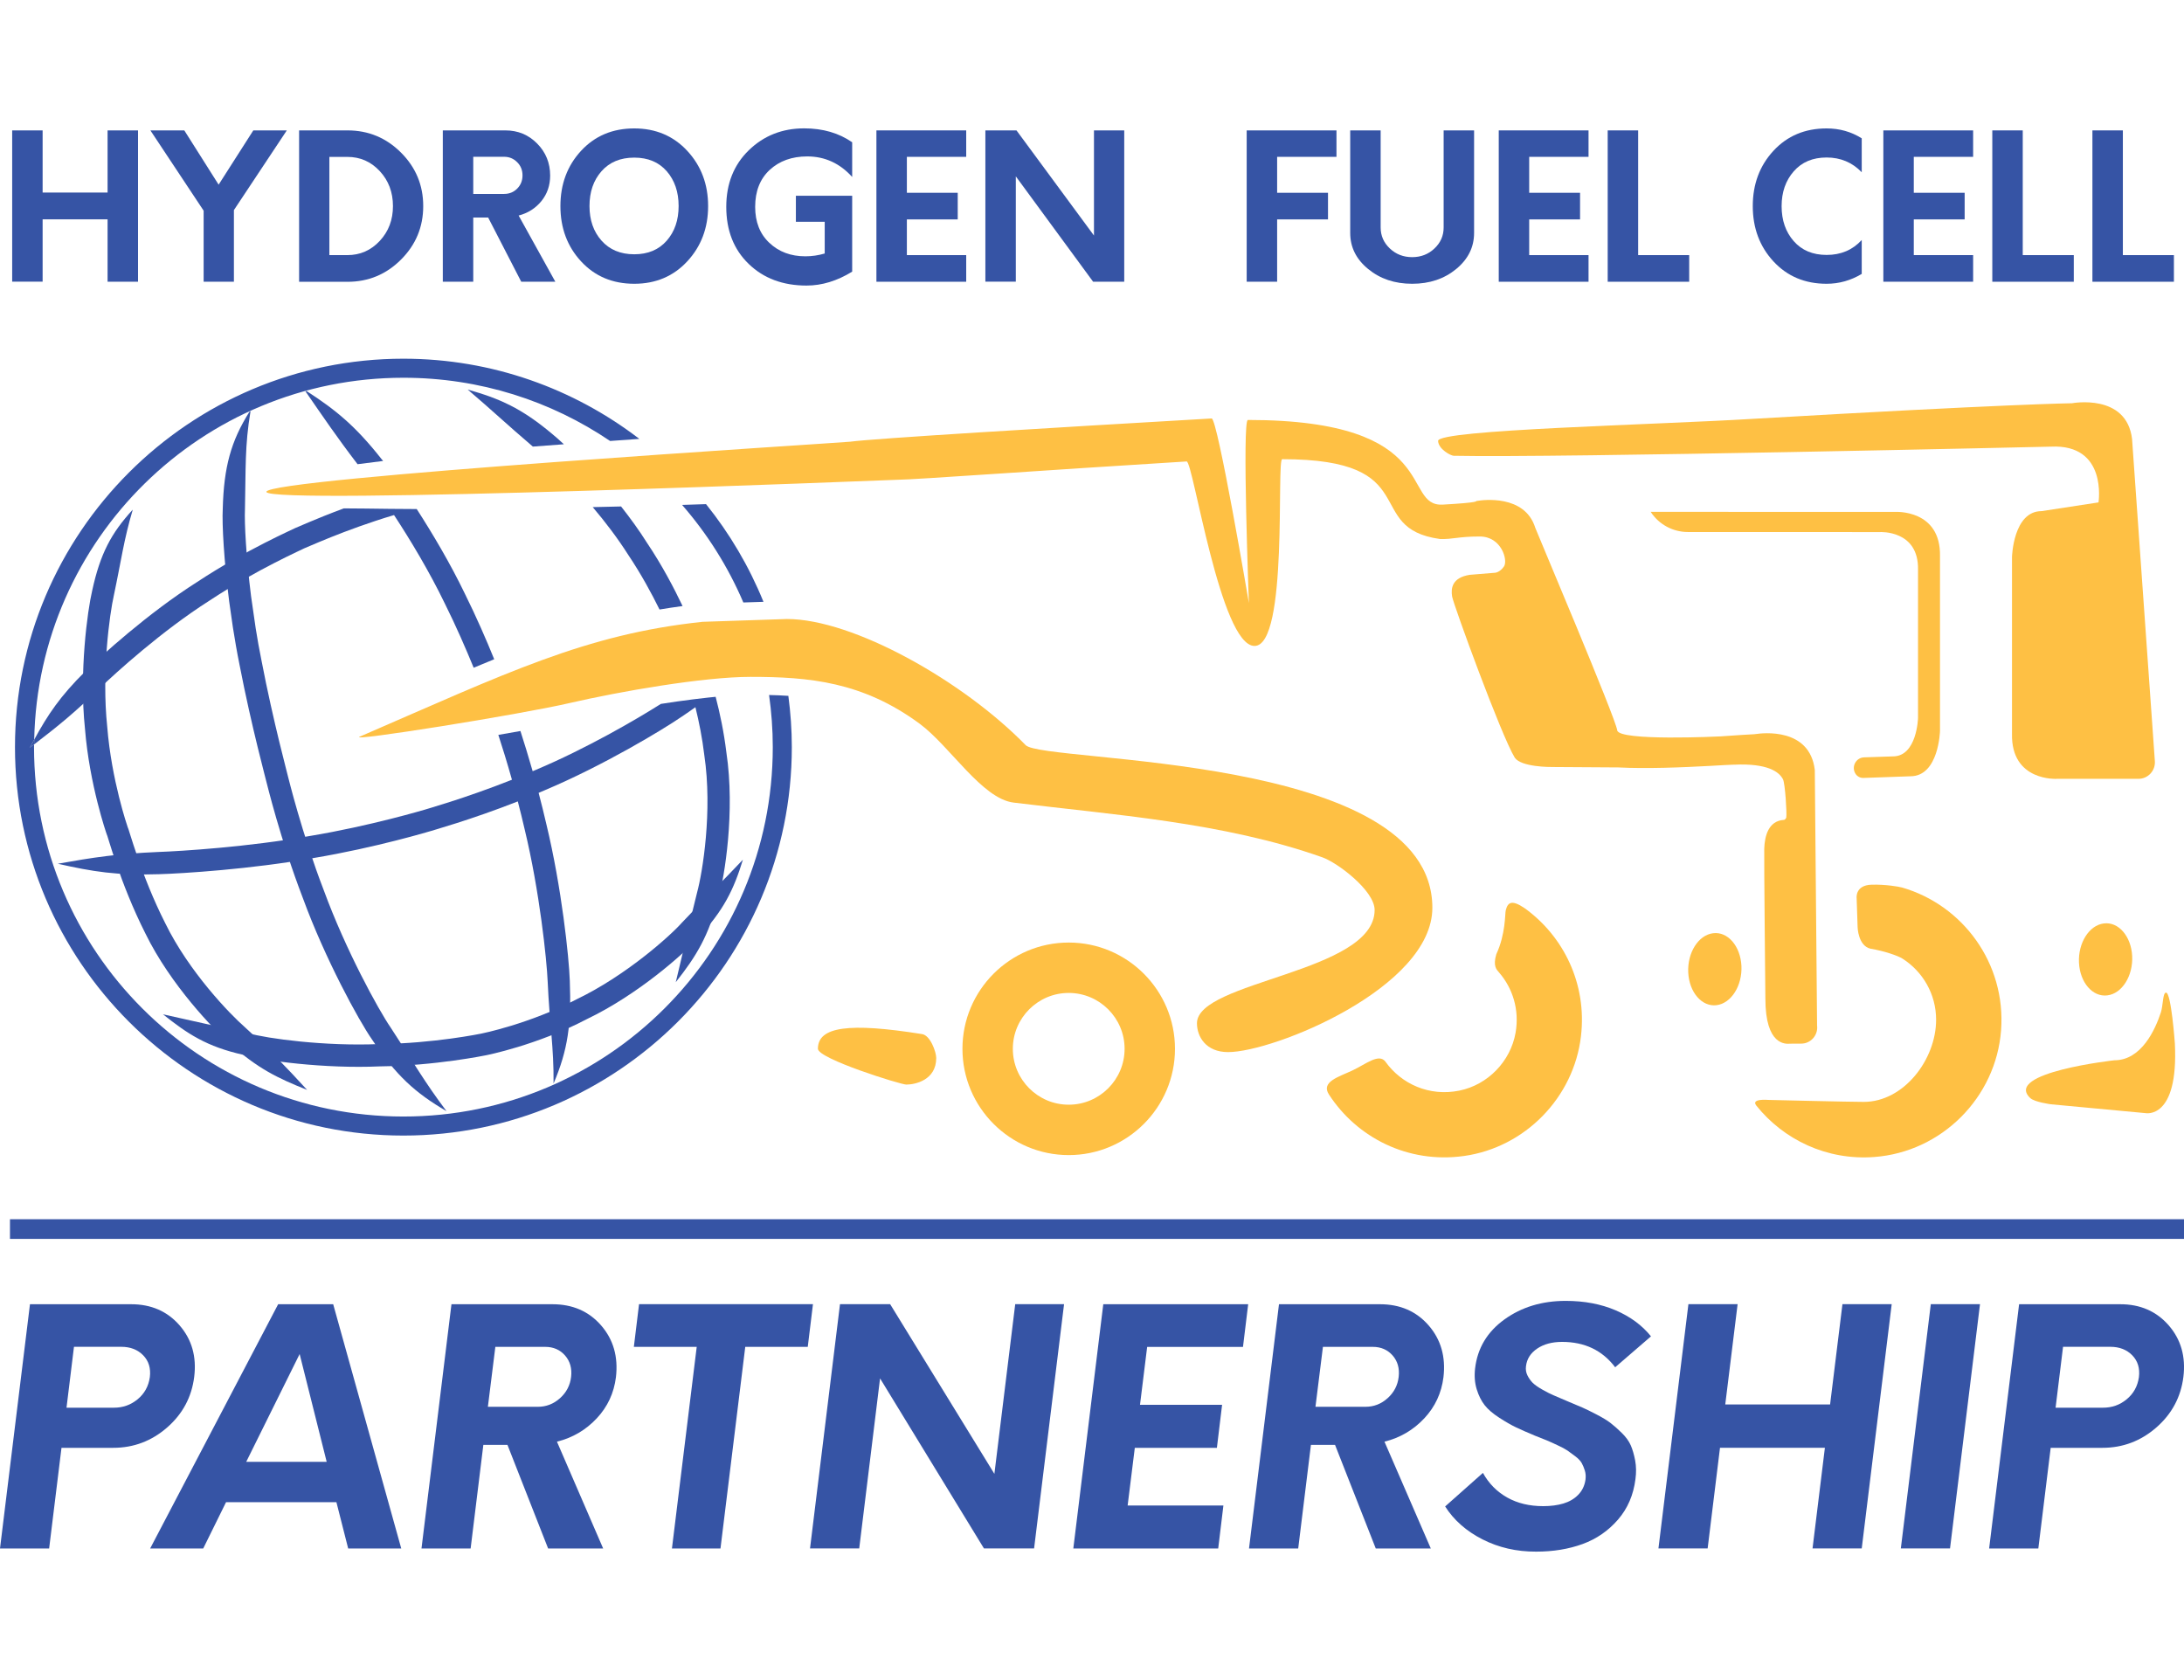 <?xml version="1.0" encoding="UTF-8" standalone="no"?>
<!-- Created with Inkscape (http://www.inkscape.org/) -->

<svg id="Layer_1" class="logo-img" width="130px" height="100px" data-name="Layer 1" xmlns="http://www.w3.org/2000/svg" viewBox="0 0 365.82 238.4" style="enable-background:new 0 0 365.82 238.4;" xml:space="preserve">
<style type="text/css">
  .st0{fill:#3654A5;}
  .st1{fill:none;stroke:#3654A5;stroke-width:3.295;stroke-miterlimit:10;}
  .st2{fill:#FEC044;}
  .st3{fill-rule:evenodd;clip-rule:evenodd;fill:#FEC044;}
</style>
  <g>
               <g>
                 <path class="st0" d="M30.08,200.49c2.05,2.36,2.87,5.24,2.45,8.62c-0.42,3.38-1.93,6.21-4.53,8.48c-2.6,2.27-5.61,3.41-9.03,3.41
			h-8.67l-2.07,16.86H0l5.02-40.91h16.91C25.31,196.94,28.03,198.13,30.08,200.49z M23.05,212.87c1.15-0.95,1.83-2.18,2.05-3.71
			c0.18-1.49-0.19-2.71-1.12-3.66c-0.93-0.95-2.15-1.42-3.68-1.42h-7.91l-1.25,10.2h7.91C20.57,214.29,21.9,213.82,23.05,212.87z"></path>
                 <path class="st0" d="M56.35,230.11H37.86l-3.82,7.75h-8.89l21.44-40.91h9.22l11.4,40.91h-8.89L56.35,230.11z M54.72,223.35
			l-4.53-18.06l-8.95,18.06H54.72z"></path>
                 <path class="st0" d="M101.03,237.86h-9.22L85,220.51h-4.04l-2.13,17.35H70.6l5.02-40.91h16.91c3.38,0,6.1,1.18,8.16,3.55
			c2.05,2.36,2.88,5.25,2.48,8.67c-0.33,2.65-1.4,4.96-3.22,6.9s-4.04,3.25-6.66,3.9L101.03,237.86z M93.81,212.68
			c1.07-0.96,1.69-2.16,1.85-3.57s-0.17-2.61-1.01-3.57s-1.95-1.45-3.33-1.45h-8.35l-1.25,10.04h8.35
			C91.49,214.13,92.73,213.65,93.81,212.68z"></path>
                 <path class="st0" d="M135.3,204.09h-10.47l-4.15,33.77h-8.13l4.15-33.77h-10.53l0.87-7.15h29.13L135.3,204.09z"></path>
                 <path class="st0" d="M178.23,196.94l-5.02,40.91h-8.4l-17.4-28.48l-3.49,28.48h-8.24l5.02-40.91h8.4l17.46,28.42l3.49-28.42
			H178.23z"></path>
                 <path class="st0" d="M192.15,204.09l-1.2,9.71h13.75l-0.87,7.2h-13.75l-1.2,9.66h16.04l-0.87,7.2h-24.27l5.02-40.91h24.27
			l-0.87,7.15H192.15z"></path>
                 <path class="st0" d="M239.66,237.86h-9.22l-6.82-17.35h-4.04l-2.13,17.35h-8.24l5.02-40.91h16.91c3.38,0,6.1,1.18,8.16,3.55
			c2.05,2.36,2.88,5.25,2.48,8.67c-0.33,2.65-1.4,4.96-3.22,6.9s-4.04,3.25-6.66,3.9L239.66,237.86z M232.43,212.68
			c1.07-0.96,1.69-2.16,1.85-3.57s-0.17-2.61-1.01-3.57c-0.84-0.96-1.95-1.45-3.33-1.45h-8.35l-1.25,10.04h8.35
			C230.12,214.13,231.36,213.65,232.43,212.68z"></path>
                 <path class="st0" d="M248.31,236.33c-2.71-1.38-4.79-3.22-6.25-5.51l6.33-5.62c0.98,1.78,2.34,3.15,4.06,4.12s3.74,1.45,6.03,1.45
			c1.27,0,2.4-0.15,3.38-0.44c0.98-0.29,1.81-0.77,2.48-1.45s1.08-1.52,1.23-2.54c0.07-0.55,0.04-1.05-0.11-1.53
			s-0.32-0.89-0.52-1.25c-0.2-0.36-0.56-0.75-1.09-1.15c-0.53-0.4-0.96-0.72-1.31-0.96s-0.91-0.54-1.69-0.9
			c-0.78-0.36-1.36-0.63-1.75-0.79c-0.38-0.16-1.05-0.43-1.99-0.79c-1.31-0.55-2.36-1.01-3.16-1.39s-1.74-0.92-2.81-1.61
			c-1.07-0.69-1.89-1.39-2.45-2.1c-0.56-0.71-1.01-1.6-1.34-2.67c-0.33-1.07-0.42-2.25-0.27-3.52c0.4-3.38,2.04-6.11,4.91-8.18
			s6.29-3.11,10.26-3.11c3.13,0,5.92,0.53,8.37,1.58s4.43,2.51,5.92,4.36l-6,5.18c-2.15-2.84-5.11-4.25-8.89-4.25
			c-1.67,0-3.06,0.37-4.17,1.12c-1.11,0.75-1.74,1.74-1.88,2.97c-0.07,0.54,0.01,1.05,0.25,1.53s0.53,0.88,0.87,1.23
			c0.35,0.34,0.89,0.73,1.64,1.15c0.75,0.42,1.37,0.74,1.88,0.95l2.29,0.98c1.13,0.47,1.96,0.83,2.51,1.06
			c0.55,0.24,1.33,0.62,2.35,1.15c1.02,0.53,1.8,1,2.35,1.42c0.55,0.42,1.17,0.97,1.88,1.66c0.71,0.69,1.22,1.39,1.53,2.1
			c0.31,0.71,0.55,1.55,0.74,2.54c0.18,0.98,0.2,2.02,0.05,3.11c-0.33,2.65-1.3,4.92-2.92,6.79c-1.62,1.87-3.59,3.24-5.92,4.09
			c-2.33,0.85-4.93,1.28-7.8,1.28C254.01,238.4,251.02,237.71,248.31,236.33z"></path>
                 <path class="st0" d="M316.86,196.94l-5.02,40.91h-8.24l2.07-16.86h-17.57l-2.07,16.86h-8.24l5.02-40.91h8.24l-2.07,16.8h17.56
			l2.07-16.8H316.86z"></path>
                 <path class="st0" d="M323.41,196.94h8.24l-5.02,40.91h-8.24L323.41,196.94z"></path>
                 <path class="st0" d="M363.26,200.49c2.05,2.36,2.87,5.24,2.46,8.62c-0.42,3.38-1.93,6.21-4.53,8.48c-2.6,2.27-5.61,3.41-9.03,3.41
			h-8.67l-2.07,16.86h-8.24l5.02-40.91h16.91C358.49,196.94,361.2,198.13,363.26,200.49z M356.22,212.87
			c1.15-0.95,1.83-2.18,2.05-3.71c0.18-1.49-0.19-2.71-1.12-3.66c-0.93-0.95-2.16-1.42-3.68-1.42h-7.91l-1.25,10.2h7.91
			C353.74,214.29,355.08,213.82,356.22,212.87z"></path>
               </g>
    <g>
                 <path class="st0" d="M18.02,0.34h5.1v25.35h-5.1V15.24H7.14v10.44h-5.1V0.34h5.1v10.41h10.88V0.34z"></path>
      <path class="st0" d="M48.04,0.34l-8.86,13.35v12h-5.07v-11.9L25.19,0.34h5.68l5.75,9.09l5.81-9.09H48.04z"></path>
      <path class="st0" d="M50.1,25.69V0.34h8.11c3.49,0,6.48,1.24,8.96,3.72c2.48,2.48,3.72,5.46,3.72,8.96s-1.24,6.48-3.72,8.96
			c-2.48,2.48-5.46,3.72-8.96,3.72H50.1z M55.17,21.23h3.01c2.14,0,3.95-0.79,5.43-2.38c1.48-1.59,2.21-3.53,2.21-5.83
			c0-2.32-0.74-4.28-2.21-5.86c-1.48-1.59-3.28-2.38-5.43-2.38h-3.01V21.23z"></path>
      <path class="st0" d="M86.87,14.6l6.15,11.09h-5.71l-5.54-10.75h-2.5v10.75h-5.1V0.34h10.48c2.1,0,3.87,0.73,5.32,2.2
			c1.45,1.46,2.18,3.26,2.18,5.37c0,1.65-0.49,3.07-1.47,4.28C89.69,13.39,88.43,14.2,86.87,14.6z M84.44,10.98
			c0.88,0,1.61-0.3,2.2-0.9c0.59-0.6,0.88-1.33,0.88-2.21s-0.3-1.62-0.9-2.21c-0.6-0.6-1.32-0.9-2.18-0.9h-5.17v6.22H84.44z"></path>
      <path class="st0" d="M106.24,26.03c-3.63,0-6.6-1.25-8.91-3.75c-2.31-2.5-3.46-5.59-3.46-9.26s1.15-6.76,3.46-9.26
			c2.31-2.5,5.28-3.75,8.91-3.75c3.6,0,6.57,1.26,8.89,3.77c2.32,2.51,3.48,5.59,3.48,9.24s-1.16,6.73-3.48,9.24
			C112.81,24.77,109.84,26.03,106.24,26.03z M100.76,18.81c1.35,1.52,3.18,2.28,5.48,2.28s4.11-0.76,5.44-2.28
			c1.33-1.52,1.99-3.45,1.99-5.8c0-2.37-0.67-4.31-1.99-5.83c-1.33-1.52-3.14-2.28-5.44-2.28c-2.32,0-4.15,0.76-5.49,2.28
			c-1.34,1.52-2.01,3.46-2.01,5.83C98.74,15.36,99.41,17.29,100.76,18.81z"></path>
      <path class="st0" d="M135.21,4.7c-2.57,0-4.66,0.76-6.29,2.26c-1.62,1.51-2.43,3.57-2.43,6.19c0,2.52,0.79,4.54,2.38,6.03
			c1.59,1.5,3.6,2.25,6.03,2.25c1.1,0,2.19-0.16,3.24-0.47v-5.31h-4.83v-4.36h9.43V24c-2.52,1.55-5.07,2.33-7.64,2.33
			c-3.97,0-7.2-1.21-9.7-3.63c-2.5-2.42-3.75-5.6-3.75-9.55c0-3.88,1.26-7.04,3.77-9.48c2.51-2.44,5.6-3.67,9.28-3.67
			c3.13,0,5.81,0.78,8.04,2.33v5.81C140.67,5.85,138.16,4.7,135.21,4.7z"></path>
      <path class="st0" d="M161.84,4.77h-9.94v6.02h8.52v4.46h-8.52v5.98h9.94v4.46H146.8V0.34h15.04V4.77z"></path>
      <path class="st0" d="M183.24,0.34h5.07v25.35h-5.21L170.15,8.04v17.64h-5.1V0.34h5.21l12.98,17.61V0.34z"></path>
      <path class="st0" d="M223.86,4.77h-9.94v6.02h8.52v4.46h-8.52v10.44h-5.1V0.34h15.04V4.77z"></path>
      <path class="st0" d="M243.91,23.56c-2.01,1.65-4.46,2.47-7.37,2.47c-2.91,0-5.36-0.82-7.37-2.47c-2.01-1.64-3.01-3.66-3.01-6.05
			V0.34h5.1V16.6c0,1.38,0.51,2.55,1.54,3.52c1.03,0.97,2.27,1.45,3.74,1.45c1.46,0,2.71-0.48,3.73-1.45
			c1.03-0.97,1.54-2.14,1.54-3.52V0.34h5.1v17.17C246.91,19.9,245.91,21.91,243.91,23.56z"></path>
      <path class="st0" d="M266.08,4.77h-9.94v6.02h8.52v4.46h-8.52v5.98h9.94v4.46h-15.04V0.34h15.04V4.77z"></path>
      <path class="st0" d="M269.29,25.69V0.34h5.1v20.89h8.55v4.46H269.29z"></path>
      <path class="st0" d="M305.96,26.03c-3.63,0-6.6-1.25-8.91-3.75c-2.31-2.5-3.46-5.59-3.46-9.26s1.15-6.76,3.46-9.26
			c2.31-2.5,5.28-3.75,8.91-3.75c2.16,0,4.12,0.55,5.88,1.66v5.68c-1.58-1.64-3.54-2.47-5.88-2.47c-2.32,0-4.16,0.77-5.51,2.32
			c-1.35,1.54-2.03,3.49-2.03,5.83c0,2.37,0.68,4.32,2.03,5.86c1.35,1.54,3.19,2.31,5.51,2.31c2.39,0,4.35-0.83,5.88-2.5v5.68
			C310.02,25.47,308.06,26.03,305.96,26.03z"></path>
      <path class="st0" d="M330.5,4.77h-9.94v6.02h8.52v4.46h-8.52v5.98h9.94v4.46h-15.04V0.34h15.04V4.77z"></path>
      <path class="st0" d="M333.71,25.69V0.34h5.1v20.89h8.55v4.46H333.71z"></path>
      <path class="st0" d="M350.48,25.69V0.34h5.1v20.89h8.55v4.46H350.48z"></path>
               </g>
    <line class="st1" x1="1.67" y1="184.36" x2="365.82" y2="184.36"></line>
    <path class="st0" d="M22.24,63.86c-3.6,3.91-5.46,7.39-6.8,13.57c-0.79,3.35-2.2,13.66-1.21,23.09c0.75,9.44,3.64,17.7,3.62,17.64
		c0.1-0.05,2.2,8.18,6.51,16.7c4.2,8.6,11.53,16.19,14.11,18.4c4.71,4.24,8.07,5.83,12.97,7.79c-3.59-3.92-5.99-6.42-10.44-10.52
		c-2.46-2.14-9.35-9.27-13.31-17.38c-4.07-7.99-6.2-16.16-6.3-16.11c-0.01-0.03-2.71-7.8-3.43-16.84
		c-0.95-9.01,0.4-18.85,1.12-22.02C20.33,72.27,20.73,68.94,22.24,63.86z"></path>
    <g>
                 <path class="st0" d="M27.3,148.39c4.08,3.25,7.3,5.42,13.48,6.79c3.31,0.97,13.54,2.35,22.86,1.93c9.26-0.1,17.77-1.86,17.77-1.86
			s8.51-1.66,16.9-6.06c8.55-4.09,16.35-11.03,18.61-13.6c4.32-4.64,5.97-8.06,7.52-13.1c-3.62,3.85-6.09,6.17-10.19,10.52
			c-2.14,2.4-9.51,8.94-17.62,12.84c-7.97,4.18-16.02,5.77-16.02,5.77s-7.91,1.65-17.07,1.75c-9.08,0.4-18.84-0.92-21.95-1.82
			C35.73,150.3,32.5,149.53,27.3,148.39z"></path>
               </g>
    <path class="st0" d="M65.45,150.63c-2.12-3.09-7.57-13.09-11.18-22.92c-3.76-9.76-5.98-19.01-6-19.03
		c0.03-0.01-2.5-9.26-4.47-19.55c-0.37-1.78-0.68-3.59-0.97-5.39l-0.77-5.33c0,0-0.01-0.04-0.01-0.07
		c-0.81-6.48-1.13-12.15-1.02-14.57c0.15-6.79-0.04-10.61,0.93-16.38c-0.06,0.03-0.13,0.06-0.19,0.09
		c-3.08,4.91-4.28,9.24-4.46,16.25c-0.14,2.62,0.21,8.7,1.08,15.53c0,0.02,0.01,0.07,0.01,0.07l0.61,4.26
		c0.33,2.09,0.69,4.19,1.11,6.25c2.02,10.46,4.57,19.76,4.54,19.76c0.01-0.03,2.27,9.45,6.11,19.43
		c3.68,10.04,9.3,20.37,11.55,23.59c4,6.01,7.25,8.95,12.47,11.99C71.15,159.79,69.25,156.42,65.45,150.63z"></path>
    <path class="st2" d="M161.21,154.17c0,9.81,7.98,17.8,17.8,17.8s17.8-7.98,17.8-17.8c0-9.81-7.98-17.8-17.8-17.8
		S161.21,144.35,161.21,154.17z M169.65,154.17c0-5.16,4.2-9.36,9.36-9.36s9.36,4.2,9.36,9.36s-4.2,9.36-9.36,9.36
		S169.65,159.33,169.65,154.17z"></path>
    <path class="st3" d="M154.43,151.7c1.4,0.19,2.39,3.02,2.39,4c0,3.72-3.53,4.46-5.02,4.46c-0.93,0-14.8-4.32-14.8-6
		C137,150.45,142.2,149.75,154.43,151.7z"></path>
    <path class="st2" d="M255.4,130.63c-2.27-1.55-2.87-0.93-3.19,0.36c-0.14,0.58,0,3.94-1.58,7.34c-0.59,1.99,0.05,2.58,0.46,3.05
		c2.28,2.63,3.44,6.23,2.77,10.09c-0.84,4.8-4.64,8.73-9.42,9.7c-5.06,1.03-9.71-1.13-12.36-4.82c-1.08-1.5-3.24,0.35-5.52,1.43
		c-2.28,1.08-5.35,1.9-3.97,4.03c4.66,7.19,13.19,11.63,22.63,10.31c10.23-1.43,18.39-9.8,19.59-20.05
		C265.85,143.27,261.88,135.31,255.4,130.63z"></path>
    <path class="st3" d="M287.53,146.86c-2.46,0.31-4.59-2.15-4.75-5.48c-0.16-3.31,1.7-6.27,4.16-6.57c2.46-0.32,4.58,2.15,4.75,5.46
		C291.85,143.6,289.98,146.55,287.53,146.86z"></path>
    <g>
                 <path class="st3" d="M352.98,145.22c-2.46,0.31-4.59-2.15-4.75-5.48c-0.16-3.31,1.7-6.27,4.16-6.57c2.46-0.32,4.58,2.15,4.75,5.46
			C357.3,141.97,355.44,144.92,352.98,145.22z"></path>
      <path class="st2" d="M243.49,54.84c-0.48-0.01-2.55-1.1-2.61-2.49c-0.08-1.89,36.29-2.69,52.78-3.7
			c42.82-2.49,53.4-2.61,53.4-2.61s9.13-1.72,10.06,5.98l3.82,53.97c0.11,1.6-1.15,2.96-2.76,2.96h-13.66c0,0-7.68,0.47-7.51-7.55
			V71.79c0,0,0.2-7.68,4.95-7.68l9.54-1.46c0,0,1.54-9.8-7.97-9.34C343.52,53.31,260.94,55.21,243.49,54.84z"></path>
      <path class="st2" d="M361.95,148.06c-0.95,2.9-3.26,8.03-7.79,8.03c0,0-18.61,2.05-14.11,6.31c0.7,0.7,3.47,1.06,3.47,1.06
			l15.83,1.48c0,0,5.58,1.18,4.94-11.68c0,0-0.61-8.52-1.48-8.5C362.26,144.73,362.32,146.92,361.95,148.06z"></path>
      <path class="st2" d="M310.99,128.97l0.16,4.83c0,0,0.07,3.1,2.15,3.6c2.24,0.36,4.62,1.18,5.36,1.66
			c3.39,2.15,5.64,5.94,5.64,10.24c0,6.68-5.43,13.76-12.12,13.76c-2.31,0-15.97-0.33-15.97-0.33s-2.98-0.28-2.04,0.93
			c4.57,5.72,11.79,9.23,19.78,8.63c11.27-0.84,20.38-9.95,21.23-21.22c0.84-11.24-6.43-20.97-16.56-23.91
			c-0.59-0.17-2.83-0.54-5.12-0.48C310.67,126.76,310.99,128.97,310.99,128.97z"></path>
               </g>
    <path class="st2" d="M317.44,64.24l-40.95-0.01v0c1.37,2.11,3.72,3.38,6.23,3.38l32.18,0.01c0,0,6.52-0.39,6.37,6.33v24.81
		c0,0-0.17,6.43-4.2,6.43l-4.79,0.16c-1.41,0.02-2.24,1.59-1.47,2.77l0,0c0.28,0.43,0.77,0.69,1.29,0.68l7.9-0.28
		c4.75,0,4.95-7.58,4.95-7.58V71.69C325.12,63.77,317.44,64.24,317.44,64.24z"></path>
    <path class="st3" d="M117.67,82.65l14.14-0.47c11.16,0,29.61,10.47,39.98,21.12c2.98,3.07,68.13,1.2,68.13,27.24
		c0,13.39-26.55,24.18-34.22,24.18c-3.72,0-5.21-2.6-5.21-4.83c0-7.11,29.76-8.46,29.76-18.97c0-3.26-6.25-7.96-8.8-8.84
		c-16.55-5.86-35.11-7.11-51.67-9.15c-5.3-0.65-10.64-9.43-15.71-13.19c-9.58-7.07-18.58-7.87-28.35-7.87
		c-7.91,0-21.91,2.45-30.19,4.36c-8.6,2-37.37,6.57-35.28,5.66C84.89,91.22,98.02,84.73,117.67,82.65z"></path>
    <path class="st0" d="M63.89,55.37c-4.38-5.55-7.65-8.21-12.55-11.38l-0.18,0.05c3.06,4.41,5.18,7.57,8.73,12.21
		c1.34-0.17,2.77-0.35,4.28-0.54C64.07,55.6,63.97,55.47,63.89,55.37z"></path>
    <path class="st0" d="M77.84,77.89c-2.42-5.02-5.39-10.02-8.04-14.13c0,0,0,0,0,0c-0.09,0-0.17,0-0.26,0
		c-1.45,0-2.86-0.01-4.23-0.03c-2.86-0.03-5.48-0.08-7.72-0.08c-4.83,1.79-8.12,3.32-8.13,3.29c0.03,0.03-8.21,3.6-16.41,9.02
		c-8.31,5.27-16.24,12.51-18.78,15c-4.22,4.18-6.27,7.26-8.54,11.42c-0.01,0.27-0.02,0.54-0.02,0.81c4.02-3.08,6.82-5.34,11.14-9.56
		c2.49-2.38,10.19-9.41,18.25-14.54c7.95-5.25,15.92-8.73,15.89-8.76C51,70.38,57.72,67.23,66,64.77c2.73,4.16,5.92,9.46,8.49,14.78
		c1.92,3.85,3.56,7.64,4.85,10.79c1.17-0.49,2.32-0.96,3.44-1.42C81.48,85.71,79.8,81.84,77.84,77.89z"></path>
    <path class="st0" d="M92.43,51.13c-5.1-4.27-8.75-5.88-14.09-7.38c4.01,3.41,6.55,5.83,10.91,9.55c1.73-0.13,3.47-0.26,5.2-0.39
		C93.64,52.16,92.95,51.55,92.43,51.13z"></path>
    <path class="st0" d="M105.24,71.45c2.14,3.19,3.89,6.42,5.23,9.14c1.26-0.21,2.55-0.41,3.86-0.58c-1.45-3.05-3.45-6.86-5.97-10.61
		c-1.32-2.1-2.81-4.14-4.33-6.07c-1.61,0.04-3.2,0.07-4.75,0.11C101.36,65.89,103.44,68.62,105.24,71.45z"></path>
    <path class="st0" d="M121.67,104.53c-0.41-3.38-1.08-6.57-1.8-9.32c-0.41,0.04-0.83,0.08-1.26,0.13c-0.81,0.09-1.63,0.18-2.48,0.29
		c-1.76,0.22-3.59,0.48-5.44,0.77c-4.08,2.59-12.54,7.51-20.9,11.03c-0.19,0.08-0.38,0.16-0.57,0.24c-0.75-2.62-1.47-4.93-2.05-6.73
		c-1.19,0.22-2.43,0.43-3.7,0.65c0.63,1.92,1.44,4.52,2.28,7.51c-7.9,3.14-14.6,4.99-14.59,5.01c0-0.01-9.05,2.72-19.31,4.42
		c-10.23,1.83-21.58,2.54-25.35,2.67c-6.97,0.3-10.91,0.92-16.82,1.97c5.84,1.32,9.89,1.99,16.98,1.75
		c3.84-0.11,15.38-0.83,25.82-2.7c10.46-1.74,19.72-4.54,19.72-4.54c-0.01-0.02,6.62-1.84,14.53-4.95c0.4,1.53,0.79,3.11,1.16,4.72
		c2.48,10.28,3.69,21.75,3.85,25.54c0.31,7.03,1.04,10.93,0.98,16.99c2.41-5.64,3-9.99,2.72-17.21c-0.13-3.94-1.38-15.68-3.91-26.16
		c-0.42-1.82-0.86-3.6-1.31-5.31c0.35-0.15,0.7-0.29,1.05-0.45c9.8-4.13,19.76-10.14,22.93-12.32c0.81-0.54,1.57-1.07,2.28-1.58
		c0.6,2.43,1.15,5.16,1.49,8.03c1.4,9.41-0.31,19.7-1.2,22.97c-1.54,6.12-2.26,9.65-3.58,15.06c3.44-4.35,5.51-7.72,7.19-14.2
		C121.35,125.37,123.16,114.45,121.67,104.53z"></path>
    <path class="st0" d="M124.51,79.41l3.37-0.11c-2.41-5.94-5.66-11.44-9.62-16.36c-1.36,0.04-2.69,0.09-4.01,0.13
		C118.47,67.91,121.95,73.41,124.51,79.41z"></path>
    <path class="st0" d="M129.44,103.64c0,34.17-27.7,61.87-61.87,61.87S5.7,137.81,5.7,103.64c0-0.15,0.01-0.3,0.01-0.45
		c-0.24,0.18-0.46,0.35-0.71,0.54c0.25-0.46,0.49-0.91,0.73-1.35C6.4,68.79,33.82,41.77,67.57,41.77c12.83,0,24.74,3.9,34.62,10.59
		c1.65-0.12,3.28-0.23,4.9-0.35C96.12,43.6,82.42,38.58,67.57,38.58c-35.87,0-65.06,29.18-65.06,65.06S31.7,168.7,67.57,168.7
		c35.87,0,65.06-29.18,65.06-65.06c0-2.91-0.21-5.78-0.58-8.59c-1.08-0.07-2.15-0.12-3.23-0.14
		C129.22,97.76,129.44,100.67,129.44,103.64z"></path>
    <path class="st0" d="M5,103.73c0.25-0.19,0.47-0.36,0.71-0.54c0-0.27,0.01-0.54,0.02-0.81C5.49,102.82,5.25,103.27,5,103.73z"></path>
    <path class="st2" d="M304.36,150.27l-0.38-42.81c-0.86-7.15-8.78-6.18-9.92-6.01c-0.1,0.01-0.19,0.03-0.29,0.03
		c-0.62,0.03-2.75,0.15-5.59,0.36v0c0,0-17.11,0.85-17.3-1.03c-0.19-1.88-13.58-33.45-13.72-33.9c-1.75-5.67-8.92-4.65-9.68-4.52
		c-0.05,0.01-0.11,0.02-0.16,0.02c-0.18,0.02,0.72,0.25-5.64,0.61c-7.06,0.4,0.17-14.18-32.66-14.18c-0.99,0,0.17,30.67,0.17,30.67
		s-5.25-30.98-6.24-30.92c-26.87,1.56-56.69,3.36-60.54,3.89c-1.15,0.16-97.79,6.12-97.79,8.4c0,2.28,105.12-2.02,105.67-2.02
		c3.03-0.02,24.49-1.6,48.47-3.07c1.07-0.07,5.66,30.9,11.37,30.9s3.64-31.28,4.64-31.28c24.08,0,13.3,11.55,26.43,13.37
		c2.18,0.07,3.01-0.42,6.66-0.42c3.65,0,4.75,4,4.06,5.01c-0.69,1.01-1.48,1.06-1.48,1.06s-4.08,0.32-4.27,0.35
		c-2.97,0.47-3.17,2.28-2.94,3.64c0.23,1.36,8.21,23.26,10.5,27c1.09,1.55,5.8,1.56,6.47,1.55c0.82,0,6.15,0.03,10.89,0.07
		c2.32,0.12,5,0.12,7.61,0.06c0,0,0.01,0,0.01,0c0,0,0,0,0,0c5.59-0.13,10.88-0.53,11.62-0.52c0.05,0,0.1,0,0.14,0
		c5.66-0.26,7.56,1.23,8.18,2.45c0.36,0.71,0.67,5.74,0.55,6.38c-0.02,0.1-0.16,0.41-0.43,0.42c-2.56,0.17-3.19,2.71-3.26,4.82
		c-0.05,1.54,0.19,25.1,0.19,25.1c0,7.9,3.4,7.62,4.17,7.56c0.06,0,1.8-0.01,1.8-0.01C303.29,153.32,304.56,151.89,304.36,150.27z"></path>
             </g>
</svg>
